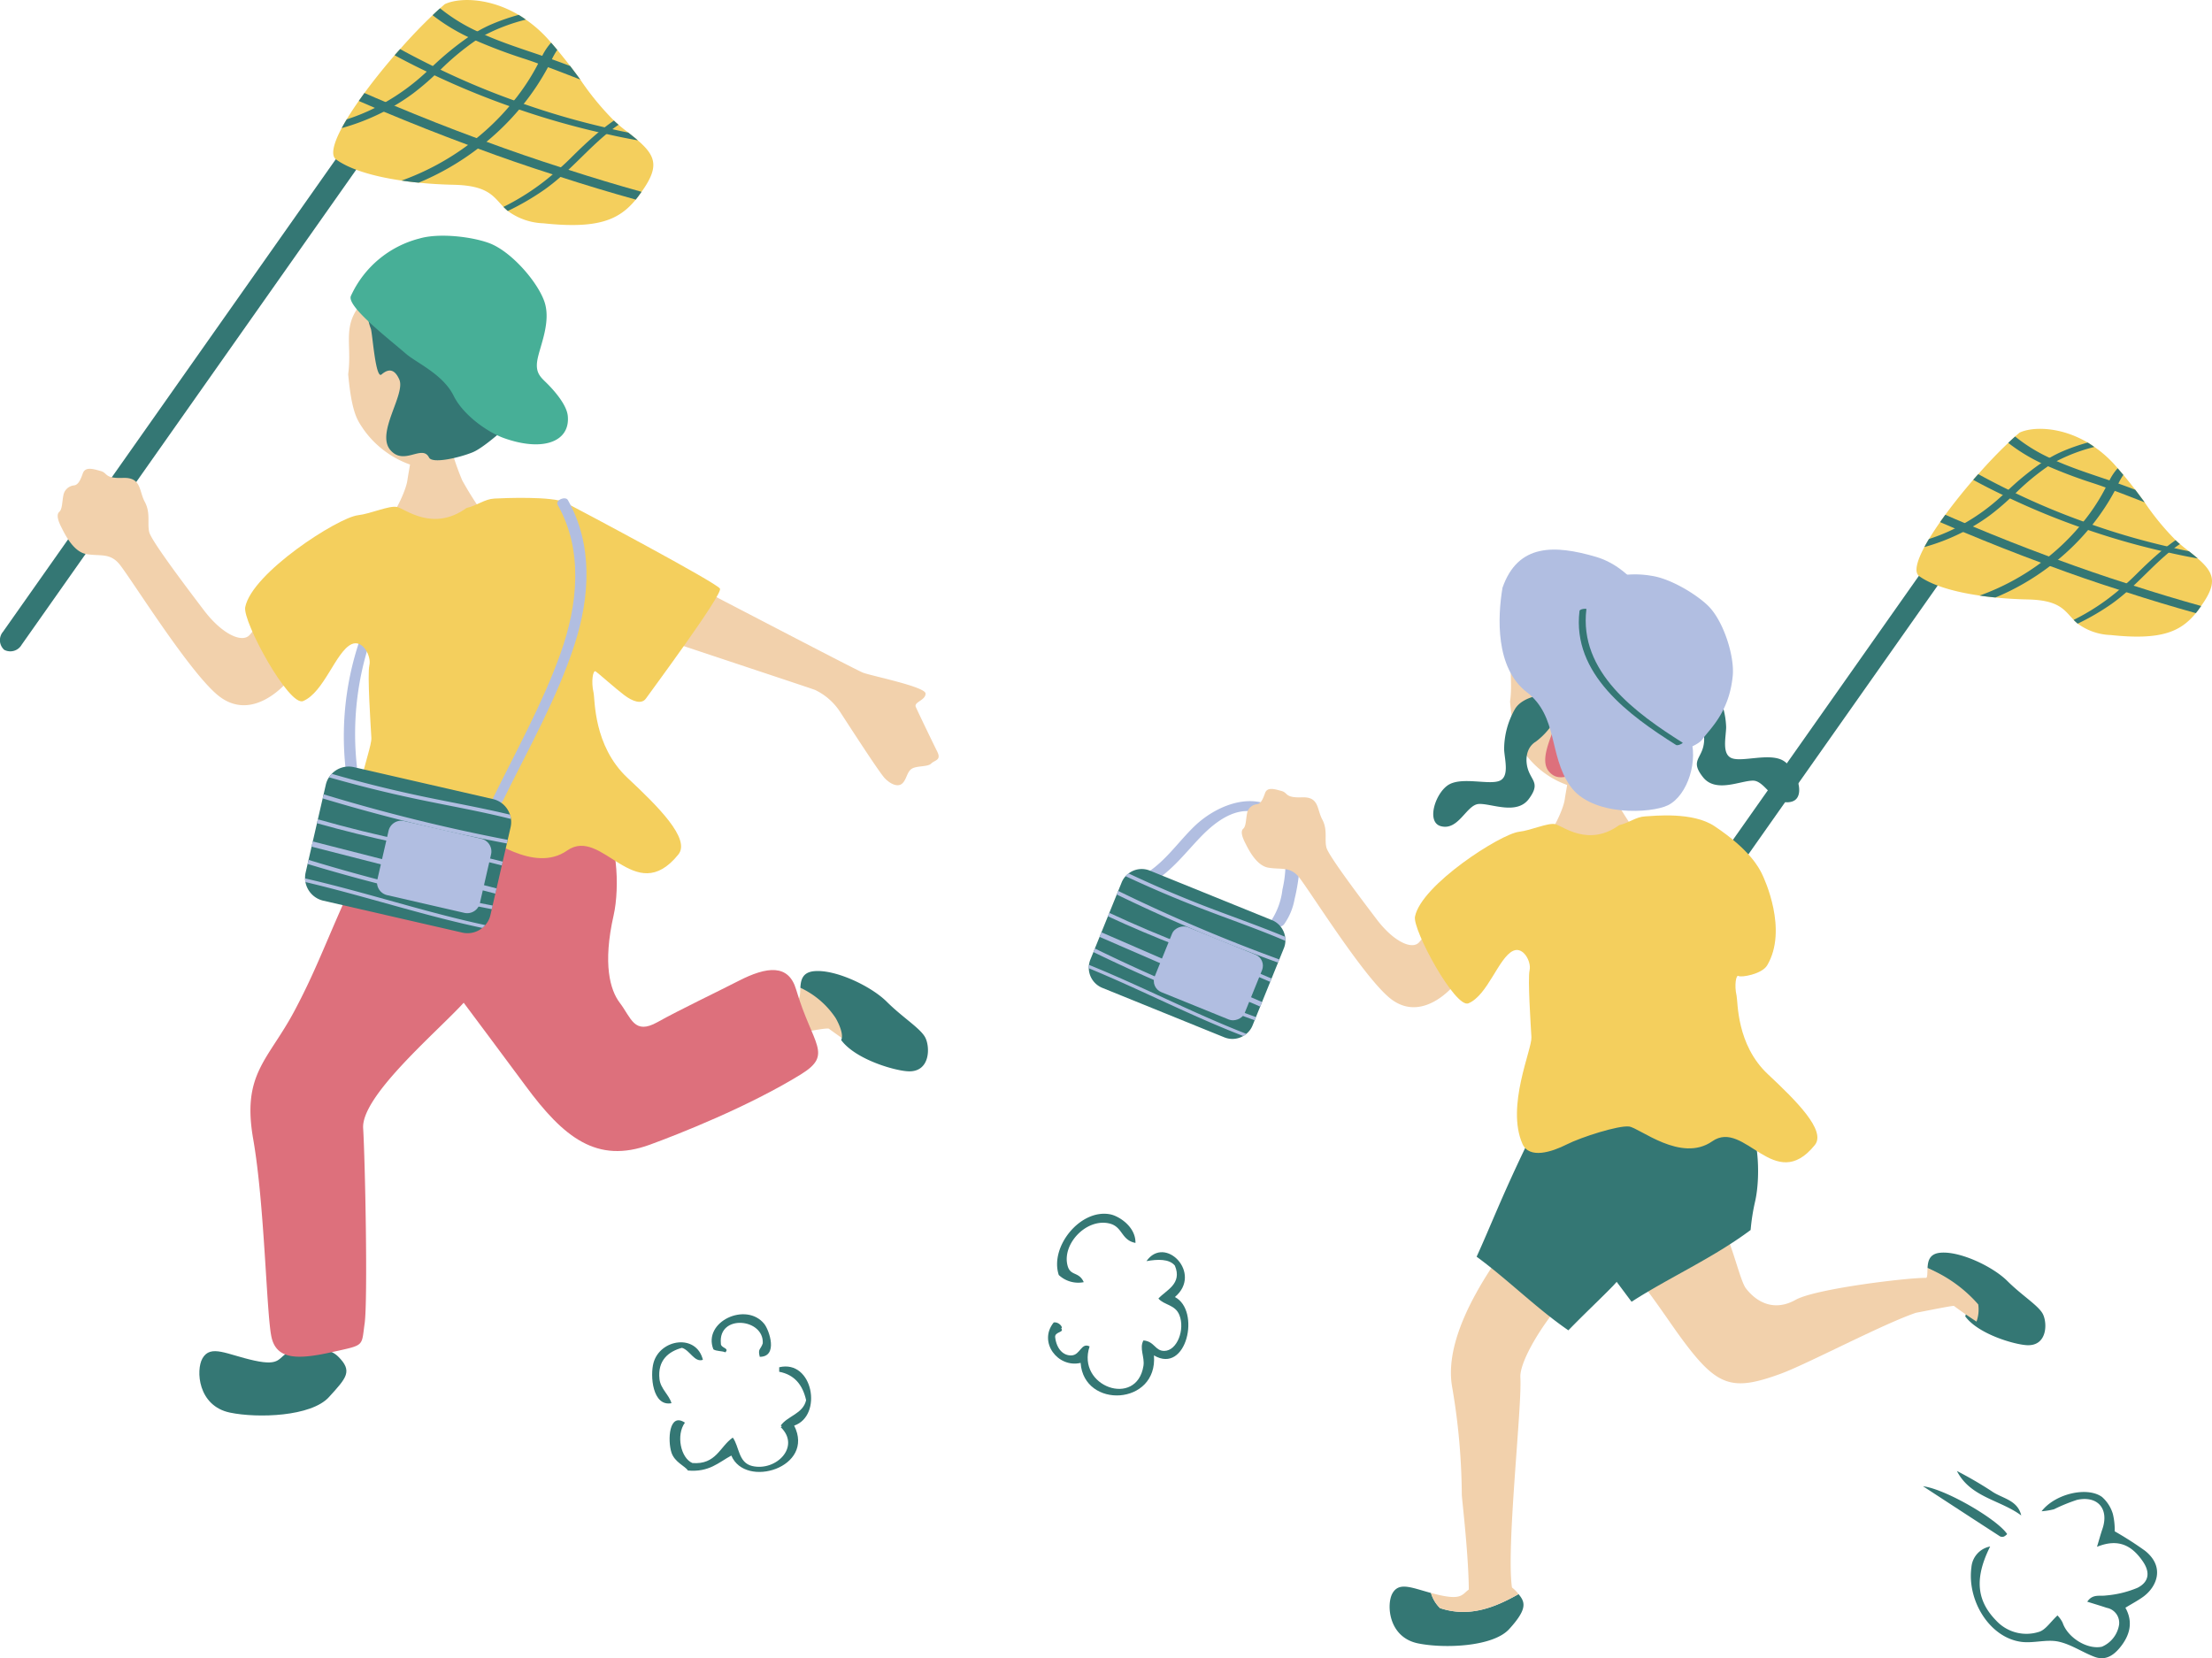 <svg id="Group_33" data-name="Group 33" xmlns="http://www.w3.org/2000/svg" xmlns:xlink="http://www.w3.org/1999/xlink" width="312.228" height="234.073" viewBox="0 0 312.228 234.073">
  <defs>
    <clipPath id="clip-path">
      <rect id="Rectangle_22" data-name="Rectangle 22" width="312.228" height="234.073" fill="none"/>
    </clipPath>
  </defs>
  <g id="Group_32" data-name="Group 32" clip-path="url(#clip-path)">
    <path id="Path_241" data-name="Path 241" d="M280.917,218.3c-2.268,4.539-1.888,7.685.874,10.493a5.807,5.807,0,0,0,5.991,1.569c.941-.262,1.636-1.4,2.634-2.324a3.92,3.92,0,0,1,.734,1.041c.707,2.094,3.463,3.81,5.529,3.377a4.056,4.056,0,0,0,2.432-3.1,2.151,2.151,0,0,0-1.75-2.393c-.832-.282-1.676-.53-2.741-.864.763-1.13,1.743-.748,2.62-.877a14.622,14.622,0,0,0,4.482-1.09c1.641-.834,1.782-2.212.741-3.725-1.47-2.137-3.349-3.324-6.468-2.056.327-1.084.515-1.791.753-2.48.984-2.838-.609-4.774-3.551-4.154a24.388,24.388,0,0,0-3.266,1.331,9.983,9.983,0,0,1-1.759.285c1.923-2.488,6.445-3.526,8.528-2.023a5.15,5.15,0,0,1,1.532,2.39,9.509,9.509,0,0,1,.264,2.464,48.549,48.549,0,0,1,4.274,2.74c2.843,2.262,1.689,5.078-.244,6.492-.709.519-1.5.93-2.521,1.556,1.111,1.986.666,3.866-.762,5.612-.967,1.184-2.11,1.882-3.609,1.314-1.73-.655-3.333-1.781-5.106-2.15-1.662-.346-3.507.266-5.215.04-4.5-.595-7.671-5.849-7.044-10.515a3.253,3.253,0,0,1,2.648-2.948" fill="#347774"/>
    <path id="Path_242" data-name="Path 242" d="M271.435,209.8c3.207.4,10.512,4.683,11.878,6.751a1.662,1.662,0,0,1-.446.349.741.741,0,0,1-.559-.024c-3.513-2.273-7.015-4.56-10.873-7.076" fill="#347774"/>
    <path id="Path_243" data-name="Path 243" d="M285.3,213.923c-2.975-2.21-7.18-2.548-9.076-6.275a55.282,55.282,0,0,1,4.878,2.834c1.47,1.052,3.674,1.211,4.2,3.441" fill="#347774"/>
    <path id="Path_244" data-name="Path 244" d="M51.784,87.7a42.1,42.1,0,0,0-2.987,20.94c.049.436,1.647.134,1.589-.38a41.663,41.663,0,0,1,2.973-20.75c.171-.41-1.381-.275-1.575.19" fill="#b1bee1"/>
    <path id="Path_245" data-name="Path 245" d="M3.055,91.015a1.842,1.842,0,0,1-2.464.714,1.842,1.842,0,0,1-.158-2.56L60.808,3.432a1.842,1.842,0,0,1,2.464-.714,1.843,1.843,0,0,1,.158,2.561Z" fill="#347774" fill-rule="evenodd"/>
    <path id="Path_246" data-name="Path 246" d="M90.553,27.075c-.136.2-.284.406-.442.62l-.373.48c-2.357,2.867-5.324,4.169-13.028,3.347a8.976,8.976,0,0,1-5.03-1.741c-.224-.191-.426-.382-.617-.573-1.409-1.444-2.118-3.011-6.986-3.124-1.775-.038-3.44-.138-4.973-.3-.847-.078-1.662-.177-2.433-.3-4.3-.62-7.44-1.676-9.224-2.968-.8-.577-.385-2.244.787-4.446.218-.4.447-.805.709-1.234.492-.814,1.06-1.681,1.7-2.59.26-.364.522-.749.8-1.122C52.723,11.376,54.19,9.552,55.7,7.8c.259-.3.517-.585.776-.872,1.541-1.745,3.112-3.391,4.588-4.778.359-.35.705-.667,1.052-.974.223-.212.447-.4.67-.591,1.877-.9,6.141-1.008,10.42,1.518h.011c.332.206.675.422,1.006.671h.011a17.847,17.847,0,0,1,3.3,2.957c.084.1.179.2.264.3.306.346.591.692.865,1.015.675.814,1.275,1.572,1.823,2.274.515.679.988,1.313,1.429,1.913v.011a38.956,38.956,0,0,0,4.745,5.776c.2.2.425.393.659.6.288.247.6.507.927.756.15.113.3.226.438.338.512.4.949.757,1.354,1.106l.01.011c2.6,2.251,2.98,3.787.509,7.25" fill="#f4cf5d" fill-rule="evenodd"/>
    <path id="Path_247" data-name="Path 247" d="M90.034,19.813c-1.486-.259-2.96-.561-4.432-.9-.369-.075-.737-.151-1.116-.248a112.388,112.388,0,0,1-11.213-3.208c-.453-.154-.907-.308-1.36-.474a113.032,113.032,0,0,1-10.592-4.356c-.366-.174-.732-.336-1.087-.52C58.707,9.382,57.191,8.61,55.7,7.8c.259-.3.518-.585.776-.872.526.287,1.052.574,1.579.85,1.009.529,2.02,1.047,3.041,1.544.366.184.72.358,1.087.52a107.527,107.527,0,0,0,10.385,4.34c.453.176.907.331,1.36.485a107.873,107.873,0,0,0,11.428,3.311c.357.1.725.184,1.094.259.736.173,1.483.335,2.232.476.512.4.949.756,1.353,1.1" fill="#347774"/>
    <path id="Path_248" data-name="Path 248" d="M90.553,27.075c-.136.2-.284.406-.442.62l-.373.48q-5.354-1.488-10.624-3.2c-.368-.108-.724-.227-1.08-.357h-.011q-5.333-1.7-10.569-3.648c-.464-.154-.917-.33-1.381-.506q-6-2.226-11.9-4.7h-.01c-.41-.174-.83-.349-1.25-.535-.754-.315-1.519-.642-2.272-.978.26-.364.522-.749.8-1.122.991.441,1.982.861,2.984,1.281.409.174.829.349,1.239.513q5.752,2.415,11.621,4.581c.453.176.917.342,1.382.507q5.209,1.926,10.493,3.613c.345.129.7.237,1.058.345h.011c3.424,1.108,6.85,2.14,10.322,3.107" fill="#347774"/>
    <path id="Path_249" data-name="Path 249" d="M78.659,7.044a9.963,9.963,0,0,0-.756,1.32c-.15.323-.3.645-.461.946-.035.054-.058.118-.092.172a34.423,34.423,0,0,1-3.423,5.18c-.215.267-.429.533-.654.8a36.308,36.308,0,0,1-4.605,4.549c-.4.327-.8.653-1.214.958a37.381,37.381,0,0,1-8.35,4.816c-.848-.078-1.662-.177-2.433-.3a.41.41,0,0,0,.11-.03,36.343,36.343,0,0,0,9.292-5c.412-.315.813-.631,1.214-.958a34.8,34.8,0,0,0,4.625-4.515c.226-.266.44-.533.655-.81.315-.373.61-.768.9-1.163a30.337,30.337,0,0,0,2.5-4.04c.114-.2.229-.408.333-.623.081-.161.161-.322.242-.472a8.138,8.138,0,0,1,1.25-1.852c.306.347.591.693.865,1.016" fill="#347774"/>
    <path id="Path_250" data-name="Path 250" d="M87.315,17.613c-.3.2-.588.4-.867.619-.245.179-.479.368-.713.569-.045.042-.089.074-.134.116-1.9,1.583-3.58,3.379-5.37,5.051H80.22c-.358.35-.727.678-1.106,1.005a27.732,27.732,0,0,1-2.24,1.781A36.666,36.666,0,0,1,71.68,29.78c-.224-.191-.426-.382-.617-.573a33.826,33.826,0,0,0,6.96-4.592c.01.011.01.011.011,0,.379-.316.758-.644,1.128-.993.469-.412.927-.846,1.376-1.292,1.3-1.293,2.587-2.521,3.948-3.662.289-.23.568-.463.869-.695.423-.326.856-.641,1.3-.955.2.2.425.392.659.6" fill="#347774"/>
    <path id="Path_251" data-name="Path 251" d="M74.222,2.77a26.153,26.153,0,0,0-5.759,2.162c-.055.032-.122.063-.177.093-.388.218-.775.437-1.141.689a36.4,36.4,0,0,0-4.963,4.123c-.291.266-.571.53-.862.8a36.886,36.886,0,0,1-3,2.542,28.629,28.629,0,0,1-2.653,1.748q-.732.455-1.494.842l-.011,0a31.046,31.046,0,0,1-5.927,2.312c.218-.4.447-.806.71-1.234a28.429,28.429,0,0,0,3.967-1.612c.509-.259,1.017-.529,1.516-.819a30.919,30.919,0,0,0,5.55-4.065c.089-.074.168-.16.257-.233.291-.265.581-.53.861-.793A42.249,42.249,0,0,1,66.1,5.238h.01c.411-.282.833-.554,1.276-.8A18.5,18.5,0,0,1,69.519,3.37,29.612,29.612,0,0,1,73.205,2.1h.011c.332.207.675.423,1.006.672" fill="#347774"/>
    <path id="Path_252" data-name="Path 252" d="M81.911,11.231c-1.52-.587-3.03-1.184-4.562-1.749-.463-.177-.917-.342-1.381-.507-.593-.223-1.187-.425-1.791-.627a72.8,72.8,0,0,1-7.033-2.635c-.345-.151-.689-.313-1.033-.475H66.1a26.886,26.886,0,0,1-5.037-3.092c.358-.35.705-.668,1.051-.974a25.051,25.051,0,0,0,5.272,3.262c.355.173.721.336,1.076.5,2.014.884,4.108,1.606,6.181,2.306.637.214,1.263.427,1.9.641.453.165.906.319,1.359.484.864.308,1.727.626,2.579.954.515.679.988,1.313,1.429,1.914" fill="#347774"/>
    <path id="Path_253" data-name="Path 253" d="M40.859,190.835c-1.673.719-1.115,2.066-4.973,1.222s-6.15-2.333-7.309-.307c-.945,1.653-.66,6.713,3.889,7.657,3.916.813,11.454.565,13.957-2.182s3.4-3.666,1.3-5.741-6.867-.649-6.867-.649" fill="#347774"/>
    <path id="Path_254" data-name="Path 254" d="M42.183,79.982c-2.238,1.953-5.126,7.62-6.943,9.649-1.078,1.2-3.917-.139-6.446-3.468-2.472-3.254-7.4-9.771-7.72-11.02s.217-2.709-.634-4.293-.455-3.491-3.1-3.388-2.108-.694-3.112-.967-2.187-.684-2.539.33-.677,1.622-1.232,1.694a1.7,1.7,0,0,0-1.512,1.407c-.193.993-.148,1.956-.583,2.335s-.158,1.264.276,2.119S10.3,77.9,12.2,78.217s3.2-.175,4.523,1.267S26.379,94.45,30.657,98.062c3.926,3.315,7.829.289,9.426-1.318,2.65-2.667,7.742-7.267,8.36-8.558s-3.806-10.345-6.26-8.2" fill="#f2d1ac"/>
    <path id="Path_255" data-name="Path 255" d="M51.726,120.527c-5.235,10.83-6.486,15.277-10.193,22.227-3.7,6.929-7.409,8.818-5.794,18.038s1.869,24.726,2.583,27.96,3.8,3.17,8.5,2.122,4.175-.732,4.644-4.027.068-23.159-.208-27.587,9.79-13.047,13.833-17.325a33.776,33.776,0,0,0,8.386-15.812c1.267-5.912-3.826-10.45-21.753-5.6" fill="#dd707c"/>
    <path id="Path_256" data-name="Path 256" d="M112.48,141.268c.488-.241.446-1.014.493-1.83a20.909,20.909,0,0,1,7.753,5.555,5.5,5.5,0,0,1-.263,2.623c-1.713-1.112-3.085-2.119-3.445-2.391-.38-.288-7.344,1.225-15.336,3.108q-.852-3.159-1.671-6.292c6.141-.211,11.918-.5,12.469-.773" fill="#f2d1ac"/>
    <path id="Path_257" data-name="Path 257" d="M114.938,137.091c-1.7.154-1.905,1.287-1.965,2.346a12,12,0,0,1,4.991,4.29s1.259,2.124.768,3.086c2.012,2.743,7.565,4.337,9.469,4.416,3.188.134,3.113-3.6,2.336-4.889s-3.175-2.75-5.373-4.938-7.218-4.583-10.226-4.311" fill="#347774"/>
    <path id="Path_258" data-name="Path 258" d="M53.858,125.748c1.949,3.022,15.011,20.309,20.3,27.495,5.443,7.391,10.117,11.069,17.573,8.343,3.987-1.458,13.894-5.352,21.3-9.915,4.651-2.865,1.667-4.1-.655-11.988-1.057-3.587-4.057-3.316-8.184-1.187-2.744,1.415-8.349,4.088-11.39,5.792-3.295,1.846-3.689-.591-5.32-2.733-1.352-1.776-2.432-5.448-.865-12.359.869-3.837.644-11.562-2.317-14.017s-9.063-4.977-16.927-2.706c-9.526,2.751-15.541,1.845-13.522,13.275" fill="#dd707c"/>
    <path id="Path_259" data-name="Path 259" d="M58.217,63.145c.432-.023,4.747-.408,5.284-.487a38.025,38.025,0,0,0,1.745,5.155,48.514,48.514,0,0,0,3.376,5.262c-.891,1.535-12.079,2.1-14.318.782,1.1-.605,2.956-4.42,3.194-6.018s.751-4.1.719-4.694" fill="#f2d1ac"/>
    <path id="Path_260" data-name="Path 260" d="M80.411,85.664C82.22,86.55,114.062,97,115.047,97.393a8.642,8.642,0,0,1,3.49,3.032c.971,1.482,5.558,8.618,6.362,9.443s1.836,1.3,2.466.719.645-1.668,1.369-2.09,2.239-.226,2.709-.716,1.475-.428.852-1.681-2.737-5.627-3.032-6.317,1.4-.924,1.383-1.883-7.587-2.479-8.827-2.942S87.5,77.115,85.961,76.5s-5.55,9.16-5.55,9.16" fill="#f2d1ac"/>
    <path id="Path_261" data-name="Path 261" d="M65.843,71.712c1.544-.364,2.543-1.258,3.938-1.334s8.24-.357,10.037.571,21.391,11.33,21.808,12.146S91.792,97.716,91.187,98.588s-1.839.474-3.1-.483-3.619-3.067-4.006-3.326-.668,1.436-.3,3c.217.933-.052,7.491,4.795,12.029,4.31,4.035,8.945,8.623,7.171,10.818-6.164,7.632-10.719-4.041-15.689-.567-4.768,3.333-11.122-2.069-12.718-2.262s-7.261,1.6-9.53,2.745-5.726,2.268-6.767-.1c-2.523-5.74,1.477-14.427,1.375-16.287s-.581-8.922-.28-10.244-.971-3.7-2.526-2.97c-2.212,1.037-3.87,6.792-6.828,8.022-1.993.827-8.567-11.237-8.171-13.256.954-4.856,13.09-12.637,15.9-12.972,1.886-.225,4.4-1.408,5.532-1.166s5.045,3.573,9.8.142" fill="#f4cf5d"/>
    <path id="Path_262" data-name="Path 262" d="M71.929,54.826c2.079-7.521,1.555-17.171-7.673-19.127s-12.647,5.942-14.024,8.187c-1.688,2.754-.574,5.2-1.087,8.937.515,5.662,1.373,6.565,2.141,7.747a13.639,13.639,0,0,0,7.056,5.163c2.391.575,5.836-.936,7.754-2.3a16.277,16.277,0,0,0,3.968-3.981,3.306,3.306,0,0,0,2.123-1.044A4.994,4.994,0,0,0,73.3,55.728a1.023,1.023,0,0,0-1.371-.9" fill="#f2d1ac"/>
    <path id="Path_263" data-name="Path 263" d="M67.188,36.406a17.341,17.341,0,0,1,7.793,14.081c.06,1.578.925,6.029-.127,6.825s-5.988,5.656-8.136,6.534c-1.907.778-5.7,1.649-6.157.742-.967-1.915-3.526,1.217-5.466-1.065-2.067-2.43,2.195-7.875,1.264-9.959-.753-1.687-1.68-1.411-2.509-.7s-1.267-5.639-1.494-6.424a7.682,7.682,0,0,1,.867-7.12c1.985-2.636,9.338-5.456,13.965-2.911" fill="#347774"/>
    <path id="Path_264" data-name="Path 264" d="M57.277,49.915c1.506,1.311,5.256,2.909,6.759,5.958,1.344,2.728,4.8,5.15,7.114,5.975,5.477,1.953,9.351.522,8.995-3.138-.159-1.643-2.061-3.728-2.972-4.626s-1.677-1.49-1.29-3.428,1.944-5.318.942-8.133-4.7-7.07-7.8-8.214c-2.4-.886-7.008-1.458-9.811-.643a14.614,14.614,0,0,0-9.687,8.118c-.625,1.455,5.322,6.021,7.746,8.131" fill="#47af97"/>
    <path id="Path_265" data-name="Path 265" d="M78.718,71.278c3.666,6.45,2.814,14.174.422,20.893-2.55,7.163-6.353,13.957-9.695,20.791-.379.775,1.215.735,1.509.134C74.5,105.842,78.644,98.6,81.12,90.917c2.148-6.669,2.6-14.05-.968-20.336-.331-.581-1.829,0-1.434.7" fill="#b1bee1"/>
    <path id="Path_266" data-name="Path 266" d="M72.073,116.767l-2.848,12.4a3.154,3.154,0,0,1-.733,1.421,2.445,2.445,0,0,1-.412.4,3.3,3.3,0,0,1-2.826.66l-19.631-4.508a3.321,3.321,0,0,1-2.51-2.628,2.661,2.661,0,0,1-.05-.515,3.16,3.16,0,0,1,.077-.821l2.848-12.4a3.183,3.183,0,0,1,.45-1.055,2.874,2.874,0,0,1,.391-.485,3.293,3.293,0,0,1,3.123-.944l19.63,4.508a3.305,3.305,0,0,1,2.4,2.2,2.88,2.88,0,0,1,.14.607,3.11,3.11,0,0,1-.051,1.162" fill="#347774"/>
    <path id="Path_267" data-name="Path 267" d="M72.124,115.605c-4.469-1.122-9.01-1.9-13.533-2.86q-6.134-1.3-12.153-3.023a2.918,2.918,0,0,1,.39-.485q6.471,1.869,13.078,3.243c4.039.839,8.082,1.56,12.078,2.518a2.88,2.88,0,0,1,.14.607" fill="#b1bee1"/>
    <path id="Path_268" data-name="Path 268" d="M71.662,118.557l-.117.508a253.631,253.631,0,0,1-26-6.362l.132-.576a253.847,253.847,0,0,0,25.984,6.43" fill="#b1bee1"/>
    <path id="Path_269" data-name="Path 269" d="M68.492,130.589a2.445,2.445,0,0,1-.412.4c-8.406-1.779-16.6-4.506-24.967-6.476a2.585,2.585,0,0,1-.049-.515c8.535,1.952,16.874,4.754,25.428,6.59" fill="#b1bee1"/>
    <path id="Path_270" data-name="Path 270" d="M70.089,125.407l-.169.736-25.939-6.628.169-.735,25.939,6.627" fill="#b1bee1"/>
    <path id="Path_271" data-name="Path 271" d="M70.957,121.629l-.124.538C65.964,120.874,61,120.046,56.062,119q-5.709-1.215-11.32-2.791l.127-.554c4.13,1.172,8.3,2.209,12.508,3.08,4.549.949,9.1,1.739,13.58,2.895" fill="#b1bee1"/>
    <path id="Path_272" data-name="Path 272" d="M69.534,127.826l-.117.508a255.547,255.547,0,0,1-26-6.377l.133-.576a251.64,251.64,0,0,0,25.98,6.445" fill="#b1bee1"/>
    <path id="Rectangle_20" data-name="Rectangle 20" d="M1.836,0H8.893A1.836,1.836,0,0,1,10.73,1.836V13.01a1.836,1.836,0,0,1-1.836,1.836H1.835A1.835,1.835,0,0,1,0,13.01V1.836A1.836,1.836,0,0,1,1.836,0Z" transform="translate(52.855 125.949) rotate(-77.071)" fill="#b1bee1"/>
    <path id="Path_273" data-name="Path 273" d="M163.185,124.24c2.46-1.628,4.216-3.932,6.235-6.038,1.831-1.909,4.454-4.053,7.3-3.669,2.863.386,4.4,3.341,4.686,5.951a16.612,16.612,0,0,1-.386,5.071,10.089,10.089,0,0,1-1.581,4.392c-.684.874,1.252,1.245,1.8.543a8.775,8.775,0,0,0,1.491-3.557,28.11,28.11,0,0,0,.7-4.371,9.938,9.938,0,0,0-1.952-7.06c-3.531-4.351-9.541-2.109-12.916,1.166-2.188,2.123-3.945,4.741-6.517,6.444-1.1.724.294,1.686,1.136,1.128" fill="#b1bee1"/>
    <path id="Path_274" data-name="Path 274" d="M181.215,133.865,176.8,144.752a2.921,2.921,0,0,1-.877,1.187,2.231,2.231,0,0,1-.434.305,3.042,3.042,0,0,1-2.673.188l-17.233-6.988a3.063,3.063,0,0,1-1.9-2.764,2.394,2.394,0,0,1,.03-.476,2.9,2.9,0,0,1,.19-.737l4.414-10.887a2.93,2.93,0,0,1,.565-.9,2.673,2.673,0,0,1,.427-.385,3.039,3.039,0,0,1,2.986-.4l17.233,6.987a3.05,3.05,0,0,1,1.867,2.354,2.616,2.616,0,0,1,.039.574,2.874,2.874,0,0,1-.217,1.052" fill="#347774"/>
    <path id="Path_275" data-name="Path 275" d="M181.432,132.813c-3.91-1.678-7.934-3.054-11.916-4.591q-5.4-2.085-10.636-4.537a2.626,2.626,0,0,1,.427-.385q5.625,2.652,11.446,4.873c3.559,1.357,7.138,2.607,10.64,4.066a2.675,2.675,0,0,1,.039.574" fill="#b1bee1"/>
    <path id="Path_276" data-name="Path 276" d="M180.577,135.436l-.181.446a234.558,234.558,0,0,1-22.766-9.611l.205-.506a234.253,234.253,0,0,0,22.742,9.671" fill="#b1bee1"/>
    <path id="Path_277" data-name="Path 277" d="M175.924,145.939a2.231,2.231,0,0,1-.434.305c-7.4-2.854-14.467-6.541-21.809-9.564a2.39,2.39,0,0,1,.03-.476c7.494,3.031,14.685,6.807,22.213,9.735" fill="#b1bee1"/>
    <path id="Path_278" data-name="Path 278" d="M178.14,141.449l-.262.646-22.673-9.844.262-.646,22.673,9.844" fill="#b1bee1"/>
    <path id="Path_279" data-name="Path 279" d="M179.484,138.133l-.192.473c-4.248-1.894-8.649-3.375-13-5.054q-5.027-1.945-9.91-4.205l.2-.486c3.593,1.674,7.242,3.231,10.95,4.642,4.008,1.532,8.043,2.92,11.955,4.63" fill="#b1bee1"/>
    <path id="Path_280" data-name="Path 280" d="M177.278,143.573l-.181.446a236.292,236.292,0,0,1-22.762-9.624l.206-.506a232.583,232.583,0,0,0,22.737,9.684" fill="#b1bee1"/>
    <rect id="Rectangle_21" data-name="Rectangle 21" width="9.906" height="13.706" rx="1.695" transform="translate(162.35 139.416) rotate(-67.925)" fill="#b1bee1"/>
    <path id="Path_281" data-name="Path 281" d="M229.911,144.569a1.517,1.517,0,1,1-2.421-1.705l55.743-79.157a1.517,1.517,0,1,1,2.42,1.7Z" fill="#347774" fill-rule="evenodd"/>
    <path id="Path_282" data-name="Path 282" d="M310.7,85.535c-.126.188-.262.375-.408.572l-.344.444c-2.176,2.646-4.916,3.849-12.029,3.089a8.271,8.271,0,0,1-4.644-1.607c-.207-.176-.393-.353-.569-.529-1.3-1.333-1.956-2.78-6.451-2.884-1.639-.035-3.176-.127-4.59-.277-.783-.072-1.535-.163-2.247-.273-3.968-.572-6.869-1.548-8.517-2.74-.74-.534-.355-2.073.727-4.106.2-.366.413-.743.655-1.139.454-.752.979-1.552,1.565-2.391.241-.336.482-.691.743-1.036,1.182-1.618,2.536-3.3,3.929-4.923.239-.275.478-.54.716-.805,1.423-1.611,2.874-3.131,4.237-4.411.331-.323.651-.616.971-.9.206-.2.412-.371.618-.547,1.734-.827,5.671-.93,9.621,1.4h.01c.307.189.623.389.929.619h.01a16.5,16.5,0,0,1,3.044,2.73c.078.093.166.186.244.278.283.32.546.639.8.938.623.752,1.177,1.451,1.683,2.1.476.627.912,1.212,1.319,1.767v.01A36.059,36.059,0,0,0,307.1,76.25c.186.186.393.363.608.55.266.228.551.468.857.7.138.1.276.209.4.313.473.365.876.7,1.249,1.021l.01.01c2.4,2.078,2.751,3.5.47,6.694" fill="#f4cf5d" fill-rule="evenodd"/>
    <path id="Path_283" data-name="Path 283" d="M310.216,78.831c-1.372-.239-2.733-.518-4.092-.827-.34-.07-.68-.14-1.03-.23a103.713,103.713,0,0,1-10.353-2.961c-.418-.143-.837-.285-1.255-.437a104.5,104.5,0,0,1-9.78-4.023c-.338-.16-.676-.31-1-.48-1.41-.673-2.81-1.385-4.187-2.138.239-.275.477-.54.716-.805.486.265.971.53,1.458.784.932.489,1.865.968,2.808,1.426.337.17.665.33,1,.481a99.777,99.777,0,0,0,9.589,4.007c.418.162.837.3,1.255.447A99.274,99.274,0,0,0,305.9,77.132c.33.09.67.17,1.01.239.68.16,1.37.31,2.06.44.473.365.877.7,1.25,1.02" fill="#347774"/>
    <path id="Path_284" data-name="Path 284" d="M310.7,85.535c-.126.188-.262.375-.408.572l-.344.444q-4.944-1.374-9.81-2.957c-.339-.1-.668-.21-1-.329h-.01Q294.2,81.7,289.369,79.9c-.429-.143-.847-.305-1.275-.468q-5.544-2.055-10.989-4.337h-.01c-.378-.161-.766-.323-1.154-.494-.7-.291-1.4-.592-2.1-.9.241-.336.482-.691.743-1.036.915.407,1.83.8,2.755,1.182.378.162.766.323,1.144.474q5.312,2.23,10.73,4.23c.418.163.846.315,1.275.468q4.811,1.777,9.688,3.335c.318.12.648.22.977.319h.01c3.161,1.023,6.325,1.976,9.53,2.869" fill="#347774"/>
    <path id="Path_285" data-name="Path 285" d="M299.714,67.041a9.076,9.076,0,0,0-.7,1.218c-.14.3-.278.6-.427.874-.031.049-.053.109-.085.159a31.764,31.764,0,0,1-3.16,4.782c-.2.247-.4.493-.6.738a33.53,33.53,0,0,1-4.251,4.2c-.371.3-.741.6-1.121.884a34.525,34.525,0,0,1-7.709,4.447c-.783-.072-1.535-.163-2.246-.273a.424.424,0,0,0,.1-.028,33.6,33.6,0,0,0,8.579-4.613c.38-.292.75-.583,1.121-.885a32.16,32.16,0,0,0,4.27-4.169c.208-.245.406-.492.6-.748.292-.344.563-.709.835-1.074a27.81,27.81,0,0,0,2.306-3.729c.106-.188.212-.377.308-.575.074-.149.149-.3.223-.437a7.52,7.52,0,0,1,1.154-1.709c.283.32.546.639.8.938" fill="#347774"/>
    <path id="Path_286" data-name="Path 286" d="M307.706,76.8c-.277.183-.543.368-.8.573-.226.163-.443.338-.659.524-.041.04-.082.068-.123.107-1.751,1.461-3.306,3.119-4.958,4.664l-.011,0c-.33.323-.671.627-1.021.929a25.893,25.893,0,0,1-2.068,1.644,33.917,33.917,0,0,1-4.8,2.795c-.206-.176-.393-.353-.569-.528a31.341,31.341,0,0,0,6.426-4.241c.009.011.009.011.01,0,.35-.291.7-.6,1.041-.916.433-.382.857-.782,1.271-1.194,1.2-1.194,2.388-2.328,3.644-3.381.268-.214.525-.427.8-.641.391-.3.791-.592,1.2-.883.187.187.393.364.609.55" fill="#347774"/>
    <path id="Path_287" data-name="Path 287" d="M295.617,63.094a24.128,24.128,0,0,0-5.317,2c-.051.028-.113.057-.163.086-.358.2-.716.4-1.054.636A33.825,33.825,0,0,0,284.5,69.62c-.268.245-.526.488-.794.732a34.443,34.443,0,0,1-2.772,2.349,26.377,26.377,0,0,1-2.449,1.613q-.675.418-1.38.777h-.01a28.845,28.845,0,0,1-5.472,2.134c.2-.368.413-.744.655-1.14a26.171,26.171,0,0,0,3.664-1.489c.469-.239.939-.487,1.4-.757a28.454,28.454,0,0,0,5.124-3.752c.082-.067.155-.147.238-.215.268-.244.536-.488.794-.733a39.167,39.167,0,0,1,4.622-3.765h.01c.379-.261.769-.513,1.177-.742a17.047,17.047,0,0,1,1.969-.983,27.251,27.251,0,0,1,3.4-1.174h.01c.307.19.623.39.929.619" fill="#347774"/>
    <path id="Path_288" data-name="Path 288" d="M302.717,70.907c-1.4-.542-2.8-1.093-4.212-1.615-.428-.163-.846-.315-1.275-.468-.547-.206-1.1-.392-1.654-.579a67.49,67.49,0,0,1-6.493-2.432c-.318-.14-.636-.29-.954-.439h-.01a24.806,24.806,0,0,1-4.651-2.855c.331-.323.651-.616.971-.9a23.12,23.12,0,0,0,4.868,3.012c.327.159.665.31.993.46,1.859.815,3.793,1.482,5.707,2.129.588.2,1.166.394,1.754.591.418.153.838.3,1.256.448.8.283,1.594.577,2.38.88.476.627.913,1.213,1.32,1.767" fill="#347774"/>
    <path id="Path_289" data-name="Path 289" d="M206.717,124.11c-2.066,1.8-4.732,7.036-6.41,8.909-1,1.111-3.617-.129-5.951-3.2-2.283-3.005-6.829-9.021-7.128-10.174s.2-2.5-.586-3.964-.419-3.223-2.866-3.129-1.946-.641-2.872-.892-2.02-.631-2.345.305-.625,1.5-1.137,1.563a1.566,1.566,0,0,0-1.4,1.3c-.178.917-.137,1.805-.539,2.156s-.146,1.167.255,1.956,1.54,3.249,3.292,3.542,2.959-.161,4.175,1.17,8.917,13.817,12.866,17.152c3.625,3.061,7.228.267,8.7-1.217,2.447-2.461,7.148-6.709,7.719-7.9s-3.514-9.551-5.78-7.574" fill="#f2d1ac"/>
    <path id="Path_290" data-name="Path 290" d="M203.26,227a4.913,4.913,0,0,1-1.274-2.133c-2.779-.756-4.5-1.586-5.435.041-.873,1.526-.609,6.2,3.591,7.07,3.615.75,10.575.521,12.885-2.015s2.3-3.562,1.617-4.547c-.058-.083-.17-.228-.3-.389-3.445,1.955-7.037,3.322-11.083,1.973" fill="#347774"/>
    <path id="Path_291" data-name="Path 291" d="M213.417,224.092c-.827-5.655,1.44-25.535,1.185-29.622-.149-2.379,3.464-8.238,6.8-11.685-4.511-3.1-3.724-4.535-8.218-7.832-.685,1.495-9.709,12.288-8.217,20.8a92.92,92.92,0,0,1,1.37,15.279c.085,1.211.941,8.346.988,13.348-.918.664-.988,1.473-4.03.808-.462-.1-.9-.212-1.314-.325A4.913,4.913,0,0,0,203.26,227c4.046,1.349,7.638-.018,11.083-1.973a4.687,4.687,0,0,0-.926-.932" fill="#f2d1ac"/>
    <path id="Path_292" data-name="Path 292" d="M227.869,181.309a31.189,31.189,0,0,0,7.743-14.6c1.169-5.458-3.533-9.649-20.084-5.167-3.581,7.408-5.144,11.582-7.1,15.856,4.494,3.3,8.44,7.291,12.951,10.393,2.4-2.477,4.934-4.832,6.5-6.484" fill="#347774"/>
    <path id="Path_293" data-name="Path 293" d="M273.889,176.837c-1.567.142-1.759,1.189-1.814,2.166a11.075,11.075,0,0,1,4.608,3.961s1.163,1.961.709,2.849c1.857,2.533,6.985,4,8.743,4.077,2.942.123,2.873-3.324,2.156-4.514s-2.931-2.539-4.961-4.559-6.664-4.231-9.441-3.98" fill="#347774"/>
    <path id="Path_294" data-name="Path 294" d="M279.233,184.133a19.319,19.319,0,0,0-7.158-5.13c-.031.539.006,1.279-.182,1.381-2.573-.038-15.627,1.525-18.435,3.1-3.042,1.705-5.529.34-7.035-1.638-.949-1.247-2.5-8.731-3.467-7.832-6.163.577-11.542,6.11-10.721,7.768,2.318,3.1,3.653,5.176,5.136,7.19,5.026,6.824,7.112,7.46,13.995,4.943,3.682-1.346,14.363-7,19.067-8.6,1.323-.243,5.257-1.054,5.377-.964.331.251,1.6,1.18,3.18,2.208a5.074,5.074,0,0,0,.243-2.422" fill="#f2d1ac"/>
    <path id="Path_295" data-name="Path 295" d="M247.748,169.548c.8-3.543.6-10.675-2.138-12.941s-8.369-4.6-15.629-2.5c-8.795,2.54-14.348,1.7-12.484,12.257,1.253,1.943,7.482,10.273,12.8,17.393,5.462-3.517,11.514-6.175,16.807-10.13a28.926,28.926,0,0,1,.645-4.08" fill="#347774"/>
    <path id="Path_296" data-name="Path 296" d="M236.187,95.268c1.247-.438,4.534-.092,5.706,1.658a11.439,11.439,0,0,1,1.757,5.73c-.029,1.443-.658,3.887.855,4.392s5.025-.711,6.989.213,3.6,5.223,1.453,5.886c-2.484.768-3.71-2.9-5.454-2.949s-5.288,1.8-7.1-.476c-1.57-1.976-.658-2.433-.128-3.825s.395-3.365-1.116-4.217a10.113,10.113,0,0,1-3.4-4.055c-.406-1.3-.5-1.534.436-2.357" fill="#347774"/>
    <path id="Path_297" data-name="Path 297" d="M221.521,108.566c.4-.022,4.382-.376,4.879-.449a34.938,34.938,0,0,0,1.611,4.758,44.753,44.753,0,0,0,3.117,4.86c-.823,1.416-11.152,1.934-13.22.721,1.02-.558,2.729-4.081,2.949-5.556s.694-3.787.664-4.334" fill="#f2d1ac"/>
    <path id="Path_298" data-name="Path 298" d="M234.181,100.885c1.919-6.944,1.435-15.854-7.084-17.66s-11.677,5.487-12.948,7.559c-1.558,2.543-.53,4.8-1,8.251.476,5.229,1.268,6.062,1.977,7.153a12.59,12.59,0,0,0,6.514,4.767c2.208.531,5.389-.864,7.16-2.119a15,15,0,0,0,3.663-3.676,3.057,3.057,0,0,0,1.961-.963,4.614,4.614,0,0,0,1.027-2.479.945.945,0,0,0-1.266-.833" fill="#f2d1ac"/>
    <path id="Path_299" data-name="Path 299" d="M229.8,83.878a16.011,16.011,0,0,1,7.2,13c.055,1.457.854,5.567-.117,6.3s-5.528,5.222-7.512,6.032c-1.761.719-5.262,1.523-5.685.686-.892-1.768-3.255,1.123-5.046-.983-1.908-2.244,2.026-7.271,1.167-9.195-.695-1.558-1.551-1.3-2.317-.65s-1.17-5.206-1.379-5.93a7.1,7.1,0,0,1,.8-6.574c1.833-2.434,8.622-5.038,12.894-2.688" fill="#dd707c"/>
    <path id="Path_300" data-name="Path 300" d="M219.52,98.188c-1.262-.4-4.534.061-5.648,1.85a11.447,11.447,0,0,0-1.561,5.786c.078,1.44.789,3.863-.706,4.419s-5.046-.542-6.979.449-3.416,5.342-1.252,5.932c2.509.683,3.61-3.021,5.351-3.132s5.347,1.623,7.078-.717c1.5-2.028.575-2.453,0-3.826s-.509-3.351.972-4.252a10.128,10.128,0,0,0,3.261-4.168c.36-1.317.45-1.55-.516-2.341" fill="#347774"/>
    <path id="Path_301" data-name="Path 301" d="M228.562,116.475c1.426-.336,2.348-1.161,3.635-1.232s6.715-.679,9.8,1.375c5.057,3.371,6.291,5.923,6.676,6.677s3.724,7.96.771,12.968c-.744,1.261-3.686,1.748-4.044,1.509s-.616,1.326-.279,2.771c.2.862-.048,6.916,4.427,11.1,3.979,3.726,8.258,7.962,6.621,9.989-5.691,7.046-9.9-3.731-14.486-.523-4.4,3.076-10.268-1.911-11.742-2.089s-6.7,1.473-8.8,2.534-5.287,2.094-6.248-.092c-2.33-5.3,1.363-13.32,1.27-15.037s-.536-8.238-.259-9.458-.9-3.415-2.332-2.742c-2.042.957-3.574,6.271-6.3,7.406-1.839.764-7.909-10.375-7.543-12.239.88-4.484,12.085-11.667,14.682-11.977,1.742-.207,4.063-1.3,5.108-1.076s4.658,3.3,9.049.131" fill="#f4cf5d"/>
    <path id="Path_302" data-name="Path 302" d="M212.077,82.978c2.183-6.291,7.4-6.077,13.225-4.365s9.018,8.555,10.785,11.427c2.055,3.338-.03,7.446,2.44,13.867,1.284,3.338-.285,8.36-3.082,9.758-2.311,1.156-10.755,1.643-13.809-2.71s-1.684-9.83-6.135-13.254-4.109-10.614-3.424-14.723" fill="#b1bee1"/>
    <path id="Path_303" data-name="Path 303" d="M225.321,94.241c.775,1.673,2.74,6.642,5.181,11.249,1.314,2.481,8.722.377,9.78-1.112s3.8-3.785,4.3-9c.262-2.746-1.3-7.73-3.475-9.862-1.685-1.65-5.357-3.87-8.027-4.239a13.488,13.488,0,0,0-11.224,3.19c-1.075.991,2.216,7.081,3.464,9.773" fill="#b1bee1"/>
    <path id="Path_304" data-name="Path 304" d="M222.952,86.242c-1.091,8.915,7.034,14.759,13.632,18.922.231.146,1.042-.25.916-.329-6.587-4.156-14.665-9.964-13.577-18.853.014-.114-.935-.032-.971.26" fill="#347774"/>
    <path id="Path_305" data-name="Path 305" d="M160.273,175.452c-2.08-.4-1.762-2.346-3.775-2.766-3.255-.684-6.659,3.016-5.79,6.039.413,1.435,1.585.74,2.266,2.267a4.024,4.024,0,0,1-3.524-1.009c-1.325-3.982,3.074-9.418,7.3-8.558,1.181.242,3.568,1.727,3.523,4.027" fill="#347774" fill-rule="evenodd"/>
    <path id="Path_306" data-name="Path 306" d="M165.837,183.092c3.671,1.886,1.668,10.972-2.956,8.238.572,7.08-9.891,7.6-10.351,1.055-3.185.765-6.037-2.927-3.8-5.7.666-.158,1.406.683,1.056.845.52.581-.972.432-.845,1.265.207,1.643,1.157,2.6,2.323,2.536,1.223-.069,1.349-1.866,2.535-1.268-1.9,5.675,6.656,8.705,7.6,2.747.2-1.253-.617-2.483,0-3.591,1.584.131,1.631,1.5,2.957,1.477,1.8-.034,2.935-3.019,2.113-5.068-.591-1.476-2.148-1.384-2.957-2.323,1.036-1.168,3.417-2.049,2.323-4.648-.795-.982-2.479-.907-4.012-.633,2.613-3.747,7.982,1.734,4.012,5.069" fill="#347774" fill-rule="evenodd"/>
    <path id="Path_307" data-name="Path 307" d="M107.243,191.529c-.308-1.192.131-.993.422-1.9.2-3.536-6.306-4.169-5.914,0-.052.713,1.263.613.633,1.269-.483-.221-1.274-.136-1.69-.424-1.542-3.9,4.63-6.763,7.182-3.59.709.881,2,4.642-.633,4.647" fill="#347774" fill-rule="evenodd"/>
    <path id="Path_308" data-name="Path 308" d="M99.216,191.952c-1.183.422-1.834-1.363-2.957-1.69-1.809.489-3.485,1.7-3.168,4.435.158,1.36,1.369,2.217,1.689,3.38-2.686.512-3.034-3.893-2.534-5.7.932-3.375,6.055-4.151,6.97-.422" fill="#347774" fill-rule="evenodd"/>
    <path id="Path_309" data-name="Path 309" d="M112.1,201.246c2.98,5.893-6.887,8.942-8.871,4.223-1.789.958-3.115,2.378-6.126,2.113-.393-.631-1.874-1.162-2.324-2.534-.555-1.7-.373-5.74,1.9-4.225-1.279,1.735-.593,5.007,1.055,5.7,3.361.262,3.869-2.328,5.7-3.591.93,1.27.767,3.553,2.746,4.014,3.362.782,6.876-2.728,4.013-5.493.239-.04.118-.212,0-.21.99-1.4,3.143-1.645,3.591-3.592-.478-2.129-1.617-3.593-3.8-4.012v-.636c4.772-1.128,6.195,6.841,2.113,8.24" fill="#347774" fill-rule="evenodd"/>
  </g>
</svg>
